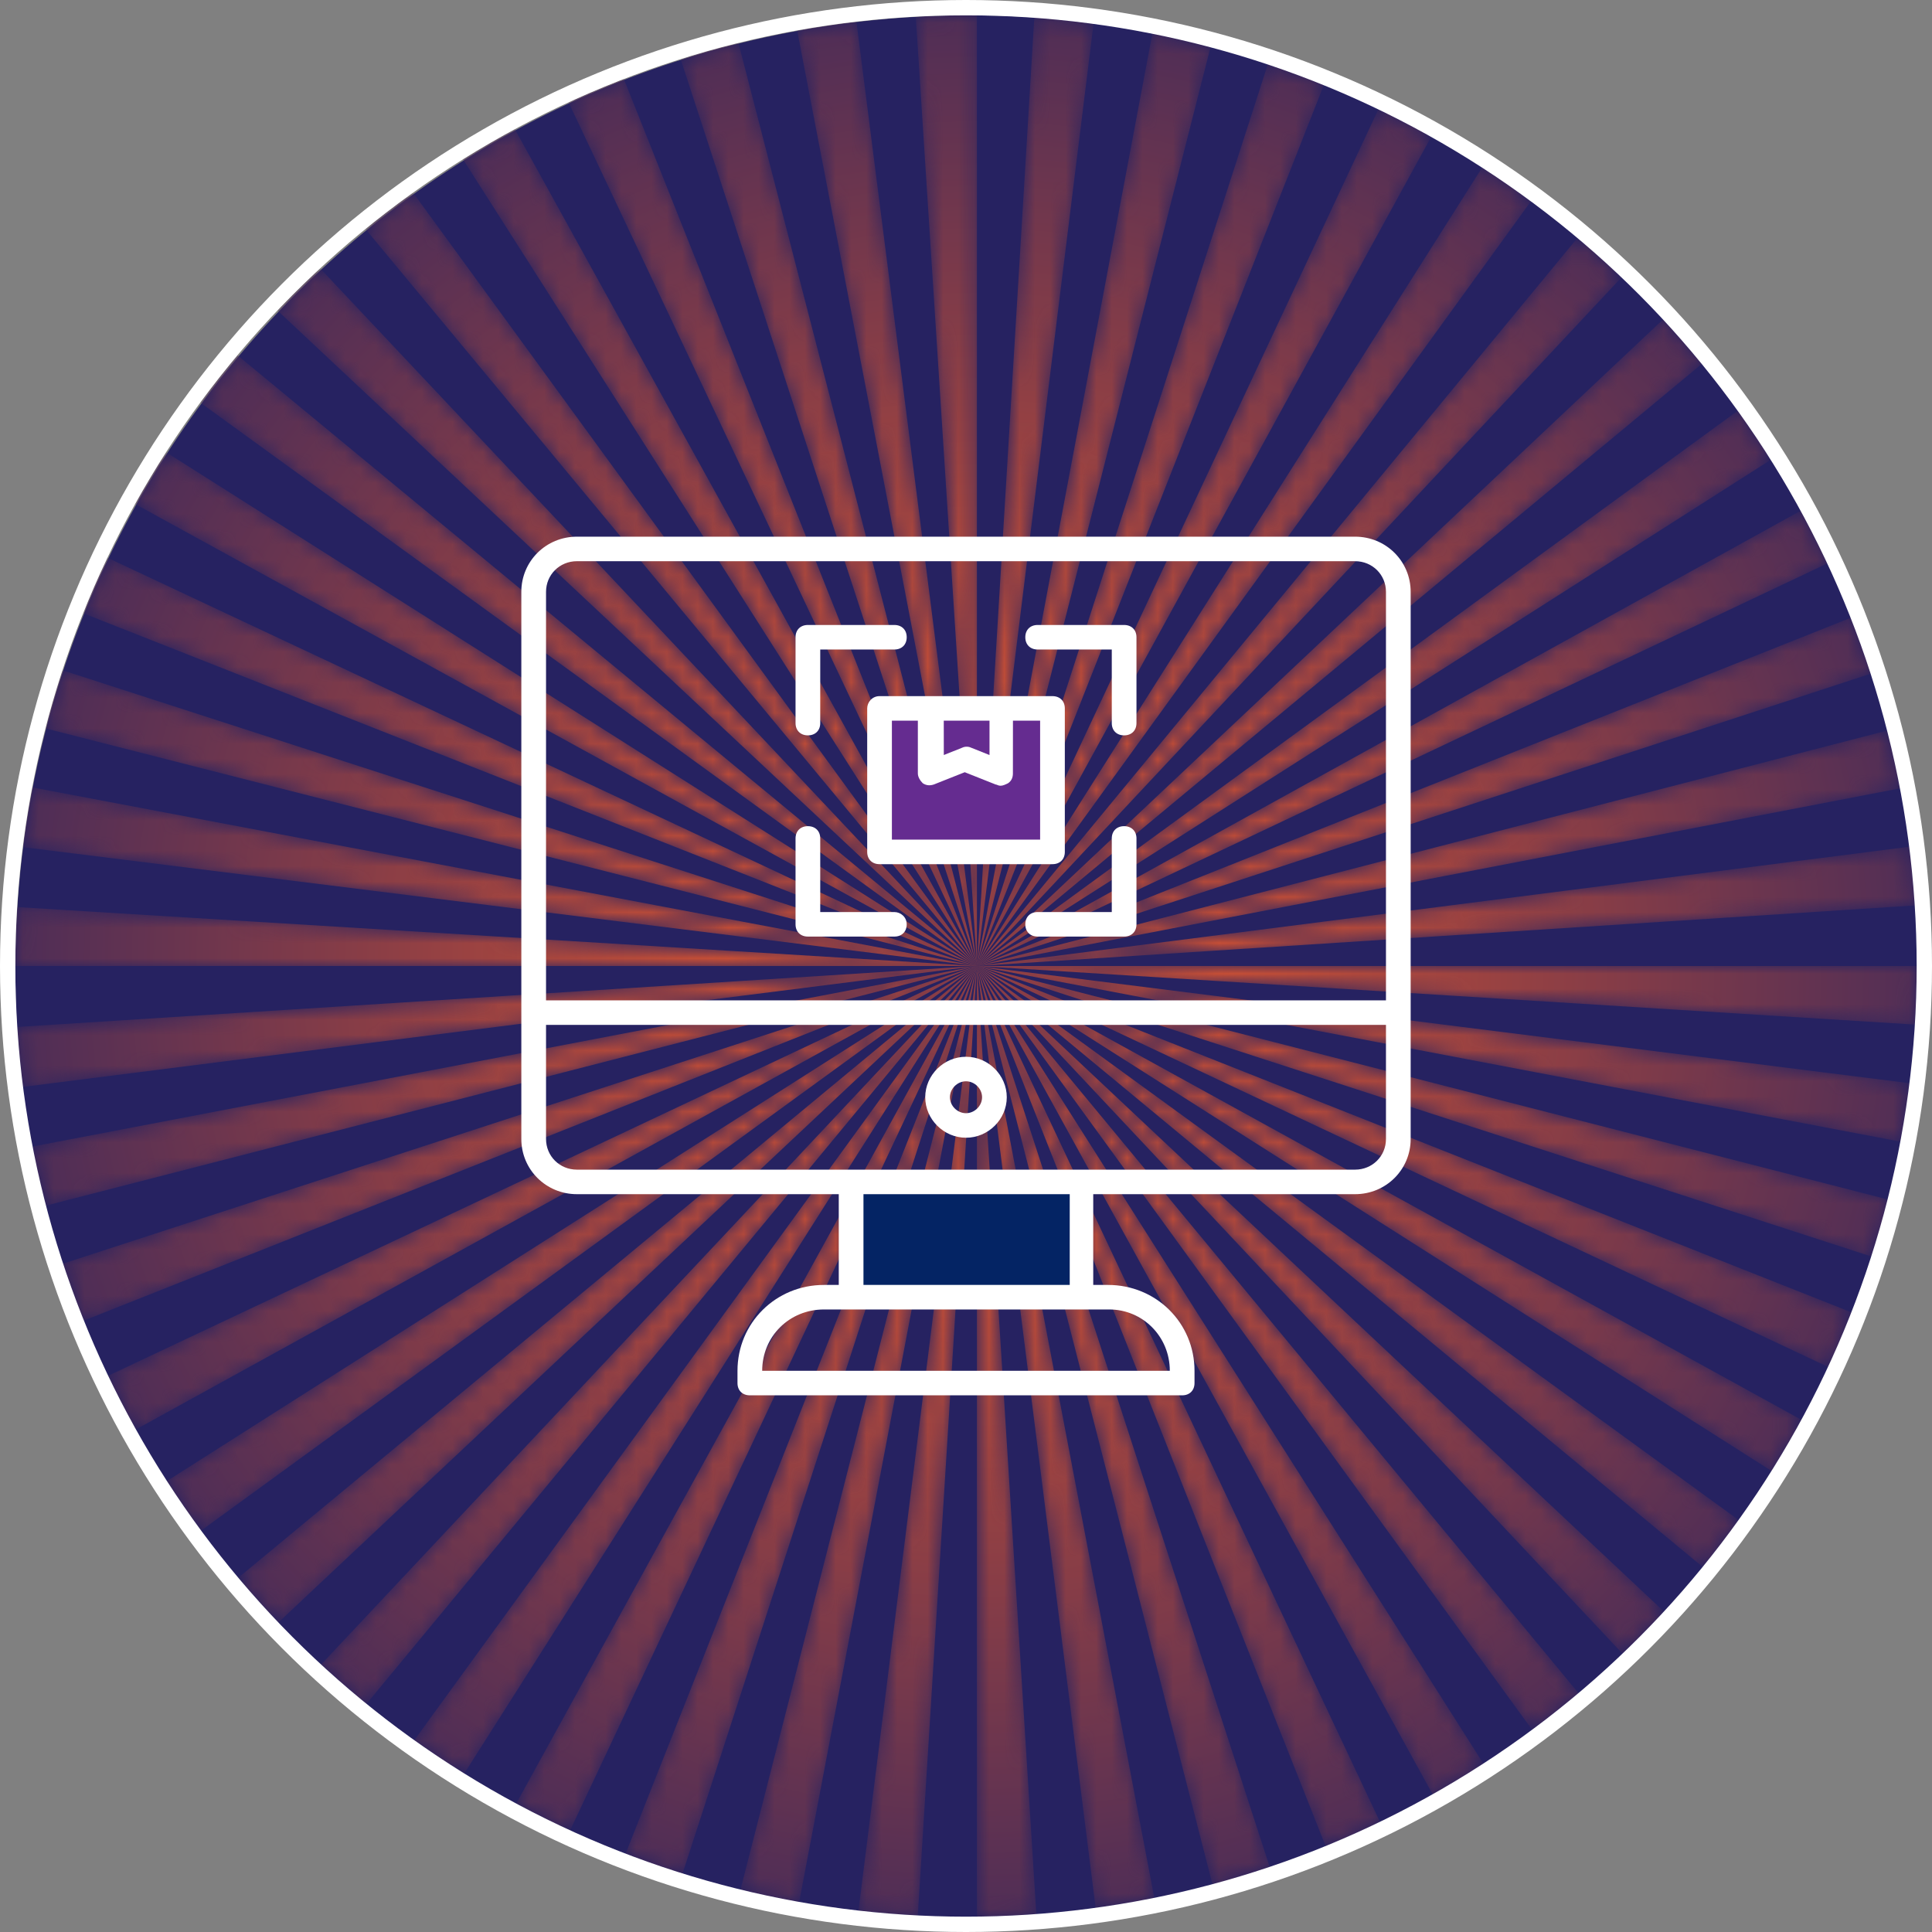 <?xml version="1.0" encoding="UTF-8"?>
<svg xmlns="http://www.w3.org/2000/svg" xmlns:xlink="http://www.w3.org/1999/xlink" width="126px" height="126px" viewBox="0 0 126 126" version="1.1">
  <rect x="0" y="0" width="126" height="126" fill="#808080" stroke="none"/>
  <title>Group 6</title>
  <defs>
    <path d="M58.725,0.085 L62.712,61.999 L62.712,0.004 C62.474,0.001 62.239,0 62,0 L62,0 C60.902,0 59.81,0.029 58.725,0.085 L58.725,0.085 Z M62.712,61.999 L62.712,123.995 C64.013,123.98 65.306,123.925 66.587,123.832 L66.587,123.832 L62.712,61.999 L70.455,123.427 C71.743,123.251 73.02,123.036 74.283,122.782 L74.283,122.782 L62.712,61.999 L78.075,121.895 C79.338,121.556 80.58,121.181 81.809,120.767 L81.809,120.767 L62.712,61.999 L85.457,119.408 C86.658,118.916 87.84,118.388 89.002,117.826 L89.002,117.826 L62.712,61.999 L92.437,116.026 C93.56,115.392 94.666,114.722 95.743,114.021 L95.743,114.021 L62.712,61.999 L98.921,111.812 C99.952,111.046 100.963,110.245 101.944,109.419 L101.944,109.419 L62.712,61.999 L104.813,106.844 C105.741,105.956 106.643,105.042 107.515,104.099 L107.515,104.099 L62.712,61.999 L110.044,101.191 C110.856,100.196 111.638,99.177 112.388,98.133 L112.388,98.133 L62.712,61.999 L114.539,94.933 C115.224,93.844 115.873,92.734 116.49,91.6 L116.49,91.6 L62.712,61.999 L118.231,88.151 C118.775,86.983 119.283,85.797 119.755,84.591 L119.755,84.591 L62.712,61.999 L121.051,80.947 C121.444,79.723 121.799,78.481 122.116,77.225 L122.116,77.225 L62.712,61.999 L122.943,73.456 C123.178,72.196 123.376,70.927 123.533,69.642 L123.533,69.642 L62.712,61.999 L123.883,65.821 C123.961,64.557 124,63.283 124,61.999 L124,61.999 L62.712,61.999 L123.877,58.052 C123.795,56.765 123.675,55.487 123.517,54.222 L123.517,54.222 L62.712,61.999 L122.92,50.414 C122.68,49.144 122.4,47.886 122.084,46.644 L122.084,46.644 L62.712,61.999 L121.013,42.934 C120.615,41.701 120.18,40.486 119.708,39.288 L119.708,39.288 L62.712,61.999 L118.181,35.741 C117.636,34.577 117.055,33.43 116.441,32.306 L116.441,32.306 L62.712,61.999 L114.489,28.985 C113.803,27.896 113.083,26.83 112.333,25.789 L112.333,25.789 L62.712,61.999 L109.984,22.734 C109.171,21.742 108.327,20.775 107.456,19.836 L107.456,19.836 L62.712,61.999 L104.748,17.094 C103.818,16.207 102.858,15.349 101.874,14.521 L101.874,14.521 L62.712,61.999 L98.842,12.128 C97.806,11.362 96.746,10.627 95.662,9.925 L95.662,9.925 L62.712,61.999 L92.34,7.918 C91.212,7.284 90.068,6.686 88.898,6.122 L88.898,6.122 L62.712,61.999 L85.338,4.542 C84.138,4.054 82.92,3.603 81.684,3.19 L81.684,3.19 L62.712,61.999 L77.947,2.07 C76.698,1.739 75.433,1.445 74.153,1.19 L74.153,1.19 L62.712,61.999 L70.317,0.553 C69.044,0.382 67.752,0.25 66.454,0.157 L66.454,0.157 L62.712,61.999 Z M50.987,0.975 L62.712,61.999 L54.854,0.407 C53.552,0.557 52.263,0.746 50.987,0.975 L50.987,0.975 Z M43.385,2.843 L62.712,61.999 L47.156,1.789 C45.884,2.101 44.625,2.454 43.385,2.843 L43.385,2.843 Z M36.075,5.664 L62.712,61.999 L39.681,4.139 C38.459,4.61 37.257,5.119 36.075,5.664 L36.075,5.664 Z M29.191,9.383 L62.712,61.999 L32.572,7.415 C31.423,8.036 30.295,8.693 29.191,9.383 L29.191,9.383 Z M22.834,13.935 L62.712,61.999 L25.937,11.562 C24.876,12.322 23.843,13.111 22.834,13.935 L22.834,13.935 Z M17.095,19.251 L62.712,61.999 L19.88,16.503 C18.924,17.389 17.994,18.307 17.095,19.251 L17.095,19.251 Z M12.059,25.253 L62.712,61.999 L14.485,22.168 C13.646,23.169 12.835,24.199 12.059,25.253 L12.059,25.253 Z M7.803,31.865 L62.712,61.999 L9.827,28.49 C9.117,29.592 8.444,30.716 7.803,31.865 L7.803,31.865 Z M4.411,38.988 L62.712,61.999 L5.995,35.369 C5.43,36.554 4.902,37.762 4.411,38.988 L4.411,38.988 Z M1.953,46.5 L62.712,61.999 L3.06,42.708 C2.653,43.954 2.282,45.219 1.953,46.5 L1.953,46.5 Z M0.48,54.246 L62.712,61.999 L1.092,50.35 C0.848,51.635 0.643,52.935 0.48,54.246 L0.48,54.246 Z M0,61.999 L62.712,61.999 L0.118,58.158 C0.04,59.428 0,60.709 0,61.999 L0,61.999 Z M0.125,65.975 C0.209,67.29 0.333,68.593 0.497,69.884 L0.497,69.884 L62.712,61.999 L0.125,65.975 Z M1.117,73.775 C1.366,75.073 1.658,76.361 1.987,77.629 L1.987,77.629 L62.712,61.999 L1.117,73.775 Z M3.101,81.415 C3.514,82.671 3.968,83.91 4.458,85.129 L4.458,85.129 L62.712,61.999 L3.101,81.415 Z M6.043,88.73 C6.611,89.918 7.216,91.084 7.856,92.228 L7.856,92.228 L62.712,61.999 L6.043,88.73 Z M9.882,95.593 C10.593,96.694 11.338,97.771 12.115,98.822 L12.115,98.822 L62.712,61.999 L9.882,95.593 Z M14.54,101.895 C15.382,102.895 16.254,103.868 17.156,104.812 L17.156,104.812 L62.712,61.999 L14.54,101.895 Z M19.943,107.553 C20.902,108.439 21.89,109.295 22.903,110.12 L22.903,110.12 L62.712,61.999 L19.943,107.553 Z M26.017,112.494 C27.079,113.252 28.164,113.977 29.275,114.668 L29.275,114.668 L62.712,61.999 L26.017,112.494 Z M32.662,116.632 C33.811,117.25 34.986,117.835 36.177,118.381 L36.177,118.381 L62.712,61.999 L32.662,116.632 Z M39.796,119.904 C41.017,120.372 42.254,120.802 43.511,121.195 L43.511,121.195 L62.712,61.999 L39.796,119.904 Z M47.291,122.243 C48.553,122.55 49.83,122.819 51.12,123.047 L51.12,123.047 L62.712,61.999 L47.291,122.243 Z M54.988,123.607 C56.267,123.75 57.557,123.856 58.857,123.92 L58.857,123.92 L62.712,61.999 L54.988,123.607 Z" id="path-1"></path>
    <radialGradient cx="50.558%" cy="50.001%" fx="50.558%" fy="50.001%" r="63.828%" gradientTransform="translate(0.506, 0.5), scale(1, 1), translate(-0.506, -0.5)" id="radialGradient-3">
      <stop stop-color="#F05A29" offset="0%"></stop>
      <stop stop-color="#262262" offset="100%"></stop>
    </radialGradient>
  </defs>
  <g id="COMMSecurity" stroke="none" stroke-width="1" fill="none" fill-rule="evenodd">
    <g id="01-Home" transform="translate(-743, -1789)">
      <g id="Group-6" transform="translate(743, 1789)">
        <path d="M125.517,63.259 C125.517,97.644 97.643,125.518 63.258,125.518 C28.874,125.518 1,97.644 1,63.259 C1,28.874 28.874,1 63.258,1 C97.643,1 125.517,28.874 125.517,63.259" id="Fill-1-Copy" fill="#262261"></path>
        <g id="Group-5-Copy" transform="translate(1, 1)">
          <mask id="mask-2" fill="white">
            <use xlink:href="#path-1"></use>
          </mask>
          <g id="Clip-4"></g>
          <path d="M58.725,0.085 L62.712,61.999 L62.712,0.004 C62.474,0.001 62.239,0 62,0 L62,0 C60.902,0 59.81,0.029 58.725,0.085 L58.725,0.085 Z M62.712,61.999 L62.712,123.995 C64.013,123.98 65.306,123.925 66.587,123.832 L66.587,123.832 L62.712,61.999 L70.455,123.427 C71.743,123.251 73.02,123.036 74.283,122.782 L74.283,122.782 L62.712,61.999 L78.075,121.895 C79.338,121.556 80.58,121.181 81.809,120.767 L81.809,120.767 L62.712,61.999 L85.457,119.408 C86.658,118.916 87.84,118.388 89.002,117.826 L89.002,117.826 L62.712,61.999 L92.437,116.026 C93.56,115.392 94.666,114.722 95.743,114.021 L95.743,114.021 L62.712,61.999 L98.921,111.812 C99.952,111.046 100.963,110.245 101.944,109.419 L101.944,109.419 L62.712,61.999 L104.813,106.844 C105.741,105.956 106.643,105.042 107.515,104.099 L107.515,104.099 L62.712,61.999 L110.044,101.191 C110.856,100.196 111.638,99.177 112.388,98.133 L112.388,98.133 L62.712,61.999 L114.539,94.933 C115.224,93.844 115.873,92.734 116.49,91.6 L116.49,91.6 L62.712,61.999 L118.231,88.151 C118.775,86.983 119.283,85.797 119.755,84.591 L119.755,84.591 L62.712,61.999 L121.051,80.947 C121.444,79.723 121.799,78.481 122.116,77.225 L122.116,77.225 L62.712,61.999 L122.943,73.456 C123.178,72.196 123.376,70.927 123.533,69.642 L123.533,69.642 L62.712,61.999 L123.883,65.821 C123.961,64.557 124,63.283 124,61.999 L124,61.999 L62.712,61.999 L123.877,58.052 C123.795,56.765 123.675,55.487 123.517,54.222 L123.517,54.222 L62.712,61.999 L122.92,50.414 C122.68,49.144 122.4,47.886 122.084,46.644 L122.084,46.644 L62.712,61.999 L121.013,42.934 C120.615,41.701 120.18,40.486 119.708,39.288 L119.708,39.288 L62.712,61.999 L118.181,35.741 C117.636,34.577 117.055,33.43 116.441,32.306 L116.441,32.306 L62.712,61.999 L114.489,28.985 C113.803,27.896 113.083,26.83 112.333,25.789 L112.333,25.789 L62.712,61.999 L109.984,22.734 C109.171,21.742 108.327,20.775 107.456,19.836 L107.456,19.836 L62.712,61.999 L104.748,17.094 C103.818,16.207 102.858,15.349 101.874,14.521 L101.874,14.521 L62.712,61.999 L98.842,12.128 C97.806,11.362 96.746,10.627 95.662,9.925 L95.662,9.925 L62.712,61.999 L92.34,7.918 C91.212,7.284 90.068,6.686 88.898,6.122 L88.898,6.122 L62.712,61.999 L85.338,4.542 C84.138,4.054 82.92,3.603 81.684,3.19 L81.684,3.19 L62.712,61.999 L77.947,2.07 C76.698,1.739 75.433,1.445 74.153,1.19 L74.153,1.19 L62.712,61.999 L70.317,0.553 C69.044,0.382 67.752,0.25 66.454,0.157 L66.454,0.157 L62.712,61.999 Z M50.987,0.975 L62.712,61.999 L54.854,0.407 C53.552,0.557 52.263,0.746 50.987,0.975 L50.987,0.975 Z M43.385,2.843 L62.712,61.999 L47.156,1.789 C45.884,2.101 44.625,2.454 43.385,2.843 L43.385,2.843 Z M36.075,5.664 L62.712,61.999 L39.681,4.139 C38.459,4.61 37.257,5.119 36.075,5.664 L36.075,5.664 Z M29.191,9.383 L62.712,61.999 L32.572,7.415 C31.423,8.036 30.295,8.693 29.191,9.383 L29.191,9.383 Z M22.834,13.935 L62.712,61.999 L25.937,11.562 C24.876,12.322 23.843,13.111 22.834,13.935 L22.834,13.935 Z M17.095,19.251 L62.712,61.999 L19.88,16.503 C18.924,17.389 17.994,18.307 17.095,19.251 L17.095,19.251 Z M12.059,25.253 L62.712,61.999 L14.485,22.168 C13.646,23.169 12.835,24.199 12.059,25.253 L12.059,25.253 Z M7.803,31.865 L62.712,61.999 L9.827,28.49 C9.117,29.592 8.444,30.716 7.803,31.865 L7.803,31.865 Z M4.411,38.988 L62.712,61.999 L5.995,35.369 C5.43,36.554 4.902,37.762 4.411,38.988 L4.411,38.988 Z M1.953,46.5 L62.712,61.999 L3.06,42.708 C2.653,43.954 2.282,45.219 1.953,46.5 L1.953,46.5 Z M0.48,54.246 L62.712,61.999 L1.092,50.35 C0.848,51.635 0.643,52.935 0.48,54.246 L0.48,54.246 Z M0,61.999 L62.712,61.999 L0.118,58.158 C0.04,59.428 0,60.709 0,61.999 L0,61.999 Z M0.125,65.975 C0.209,67.29 0.333,68.593 0.497,69.884 L0.497,69.884 L62.712,61.999 L0.125,65.975 Z M1.117,73.775 C1.366,75.073 1.658,76.361 1.987,77.629 L1.987,77.629 L62.712,61.999 L1.117,73.775 Z M3.101,81.415 C3.514,82.671 3.968,83.91 4.458,85.129 L4.458,85.129 L62.712,61.999 L3.101,81.415 Z M6.043,88.73 C6.611,89.918 7.216,91.084 7.856,92.228 L7.856,92.228 L62.712,61.999 L6.043,88.73 Z M9.882,95.593 C10.593,96.694 11.338,97.771 12.115,98.822 L12.115,98.822 L62.712,61.999 L9.882,95.593 Z M14.54,101.895 C15.382,102.895 16.254,103.868 17.156,104.812 L17.156,104.812 L62.712,61.999 L14.54,101.895 Z M19.943,107.553 C20.902,108.439 21.89,109.295 22.903,110.12 L22.903,110.12 L62.712,61.999 L19.943,107.553 Z M26.017,112.494 C27.079,113.252 28.164,113.977 29.275,114.668 L29.275,114.668 L62.712,61.999 L26.017,112.494 Z M32.662,116.632 C33.811,117.25 34.986,117.835 36.177,118.381 L36.177,118.381 L62.712,61.999 L32.662,116.632 Z M39.796,119.904 C41.017,120.372 42.254,120.802 43.511,121.195 L43.511,121.195 L62.712,61.999 L39.796,119.904 Z M47.291,122.243 C48.553,122.55 49.83,122.819 51.12,123.047 L51.12,123.047 L62.712,61.999 L47.291,122.243 Z M54.988,123.607 C56.267,123.75 57.557,123.856 58.857,123.92 L58.857,123.92 L62.712,61.999 L54.988,123.607 Z" id="Fill-3" fill="url(#radialGradient-3)" mask="url(#mask-2)"></path>
        </g>
        <rect id="Rectangle" fill="#652C90" x="57" y="46" width="12" height="9"></rect>
        <rect id="Rectangle" fill="#042464" x="56" y="77" width="15" height="8"></rect>
        <g id="Group-8" transform="translate(34, 35)" fill="#FFFFFF">
          <path d="M18.688,12.959 C19.173,12.959 19.494,12.64 19.494,12.159 L19.494,7.359 L24.327,7.359 C24.812,7.359 25.133,7.04 25.133,6.559 C25.133,6.078 24.812,5.759 24.327,5.759 L18.688,5.759 C18.204,5.759 17.883,6.078 17.883,6.559 L17.883,12.159 C17.883,12.64 18.207,12.959 18.688,12.959 Z" id="Fill-1"></path>
          <path d="M24.327,24.481 L19.494,24.481 L19.494,19.681 C19.494,19.2 19.173,18.881 18.688,18.881 C18.204,18.881 17.883,19.2 17.883,19.681 L17.883,25.281 C17.883,25.763 18.204,26.081 18.688,26.081 L24.327,26.081 C24.812,26.081 25.133,25.763 25.133,25.281 C25.133,24.8 24.73,24.481 24.327,24.481 Z" id="Fill-2"></path>
          <path d="M39.312,5.759 L33.673,5.759 C33.189,5.759 32.868,6.078 32.868,6.559 C32.868,7.04 33.189,7.359 33.673,7.359 L38.507,7.359 L38.507,12.159 C38.507,12.64 38.828,12.959 39.312,12.959 C39.797,12.959 40.118,12.64 40.118,12.159 L40.118,6.559 C40.118,6.081 39.794,5.759 39.312,5.759 Z" id="Fill-3"></path>
          <path d="M39.312,18.881 C38.828,18.881 38.507,19.2 38.507,19.681 L38.507,24.481 L33.673,24.481 C33.189,24.481 32.868,24.8 32.868,25.281 C32.868,25.763 33.189,26.081 33.673,26.081 L39.312,26.081 C39.797,26.081 40.118,25.763 40.118,25.281 L40.118,19.681 C40.118,19.2 39.794,18.881 39.312,18.881 Z" id="Fill-4"></path>
          <path d="M54.375,0 L3.625,0 C1.611,0 0,1.6 0,3.6 L0,39.281 C0,41.281 1.611,42.881 3.625,42.881 L20.702,42.881 L20.702,48.8 L19.736,48.8 C16.596,48.8 14.097,51.281 14.097,54.4 L14.097,55.2 C14.097,55.681 14.418,56 14.903,56 L43.097,56 C43.582,56 43.903,55.681 43.903,55.2 L43.903,54.4 C43.903,51.281 41.404,48.8 38.264,48.8 L37.298,48.8 L37.298,42.881 L54.375,42.881 C56.389,42.881 58,41.281 58,39.281 L58,3.6 C58,1.6 56.389,0 54.375,0 L54.375,0 Z M1.611,3.6 C1.611,2.481 2.499,1.6 3.625,1.6 L54.375,1.6 C55.502,1.6 56.389,2.481 56.389,3.6 L56.389,30.241 L1.611,30.241 L1.611,3.6 Z M42.292,54.4 L15.708,54.4 C15.708,52.159 17.48,50.4 19.736,50.4 L38.343,50.4 C40.521,50.4 42.292,52.159 42.292,54.4 L42.292,54.4 Z M35.687,48.8 L22.313,48.8 L22.313,42.881 L35.765,42.881 L35.765,48.8 L35.687,48.8 Z M56.389,39.281 C56.389,40.4 55.502,41.281 54.375,41.281 L3.625,41.281 C2.498,41.281 1.611,40.4 1.611,39.281 L1.611,31.841 L56.389,31.841 L56.389,39.281 Z" id="Fill-5"></path>
          <path d="M22.556,11.2 L22.556,20.559 C22.556,21.04 22.877,21.359 23.361,21.359 L34.639,21.359 C35.124,21.359 35.445,21.04 35.445,20.559 L35.445,11.2 C35.445,10.719 35.124,10.4 34.639,10.4 L23.361,10.4 C22.877,10.4 22.556,10.8 22.556,11.2 Z M27.471,12 L30.533,12 L30.533,14.241 L29.324,13.759 C29.164,13.678 28.922,13.678 28.761,13.759 L27.553,14.241 L27.55,12 L27.471,12 Z M24.167,12 L25.86,12 L25.86,15.441 C25.86,15.681 26.02,15.922 26.181,16.081 C26.423,16.241 26.665,16.241 26.904,16.162 L28.918,15.362 L30.932,16.162 C31.014,16.162 31.093,16.244 31.253,16.244 C31.414,16.244 31.574,16.162 31.738,16.084 C31.98,15.925 32.059,15.684 32.059,15.444 L32.062,12 L33.834,12 L33.834,19.759 L24.167,19.759 L24.167,12 Z" id="Fill-6"></path>
          <path d="M29,39.2 C30.451,39.2 31.659,38 31.659,36.559 C31.659,35.119 30.451,33.919 29,33.919 C27.55,33.919 26.341,35.119 26.341,36.559 C26.341,38 27.55,39.2 29,39.2 Z M29,35.519 C29.563,35.519 30.048,36 30.048,36.559 C30.048,37.119 29.563,37.6 29,37.6 C28.437,37.6 27.952,37.119 27.952,36.559 C27.952,36 28.437,35.519 29,35.519 Z" id="Fill-7"></path>
        </g>
        <circle id="Oval-Copy-2" stroke="#FFFFFF" cx="63" cy="63" r="62.5"></circle>
      </g>
    </g>
  </g>
</svg>
